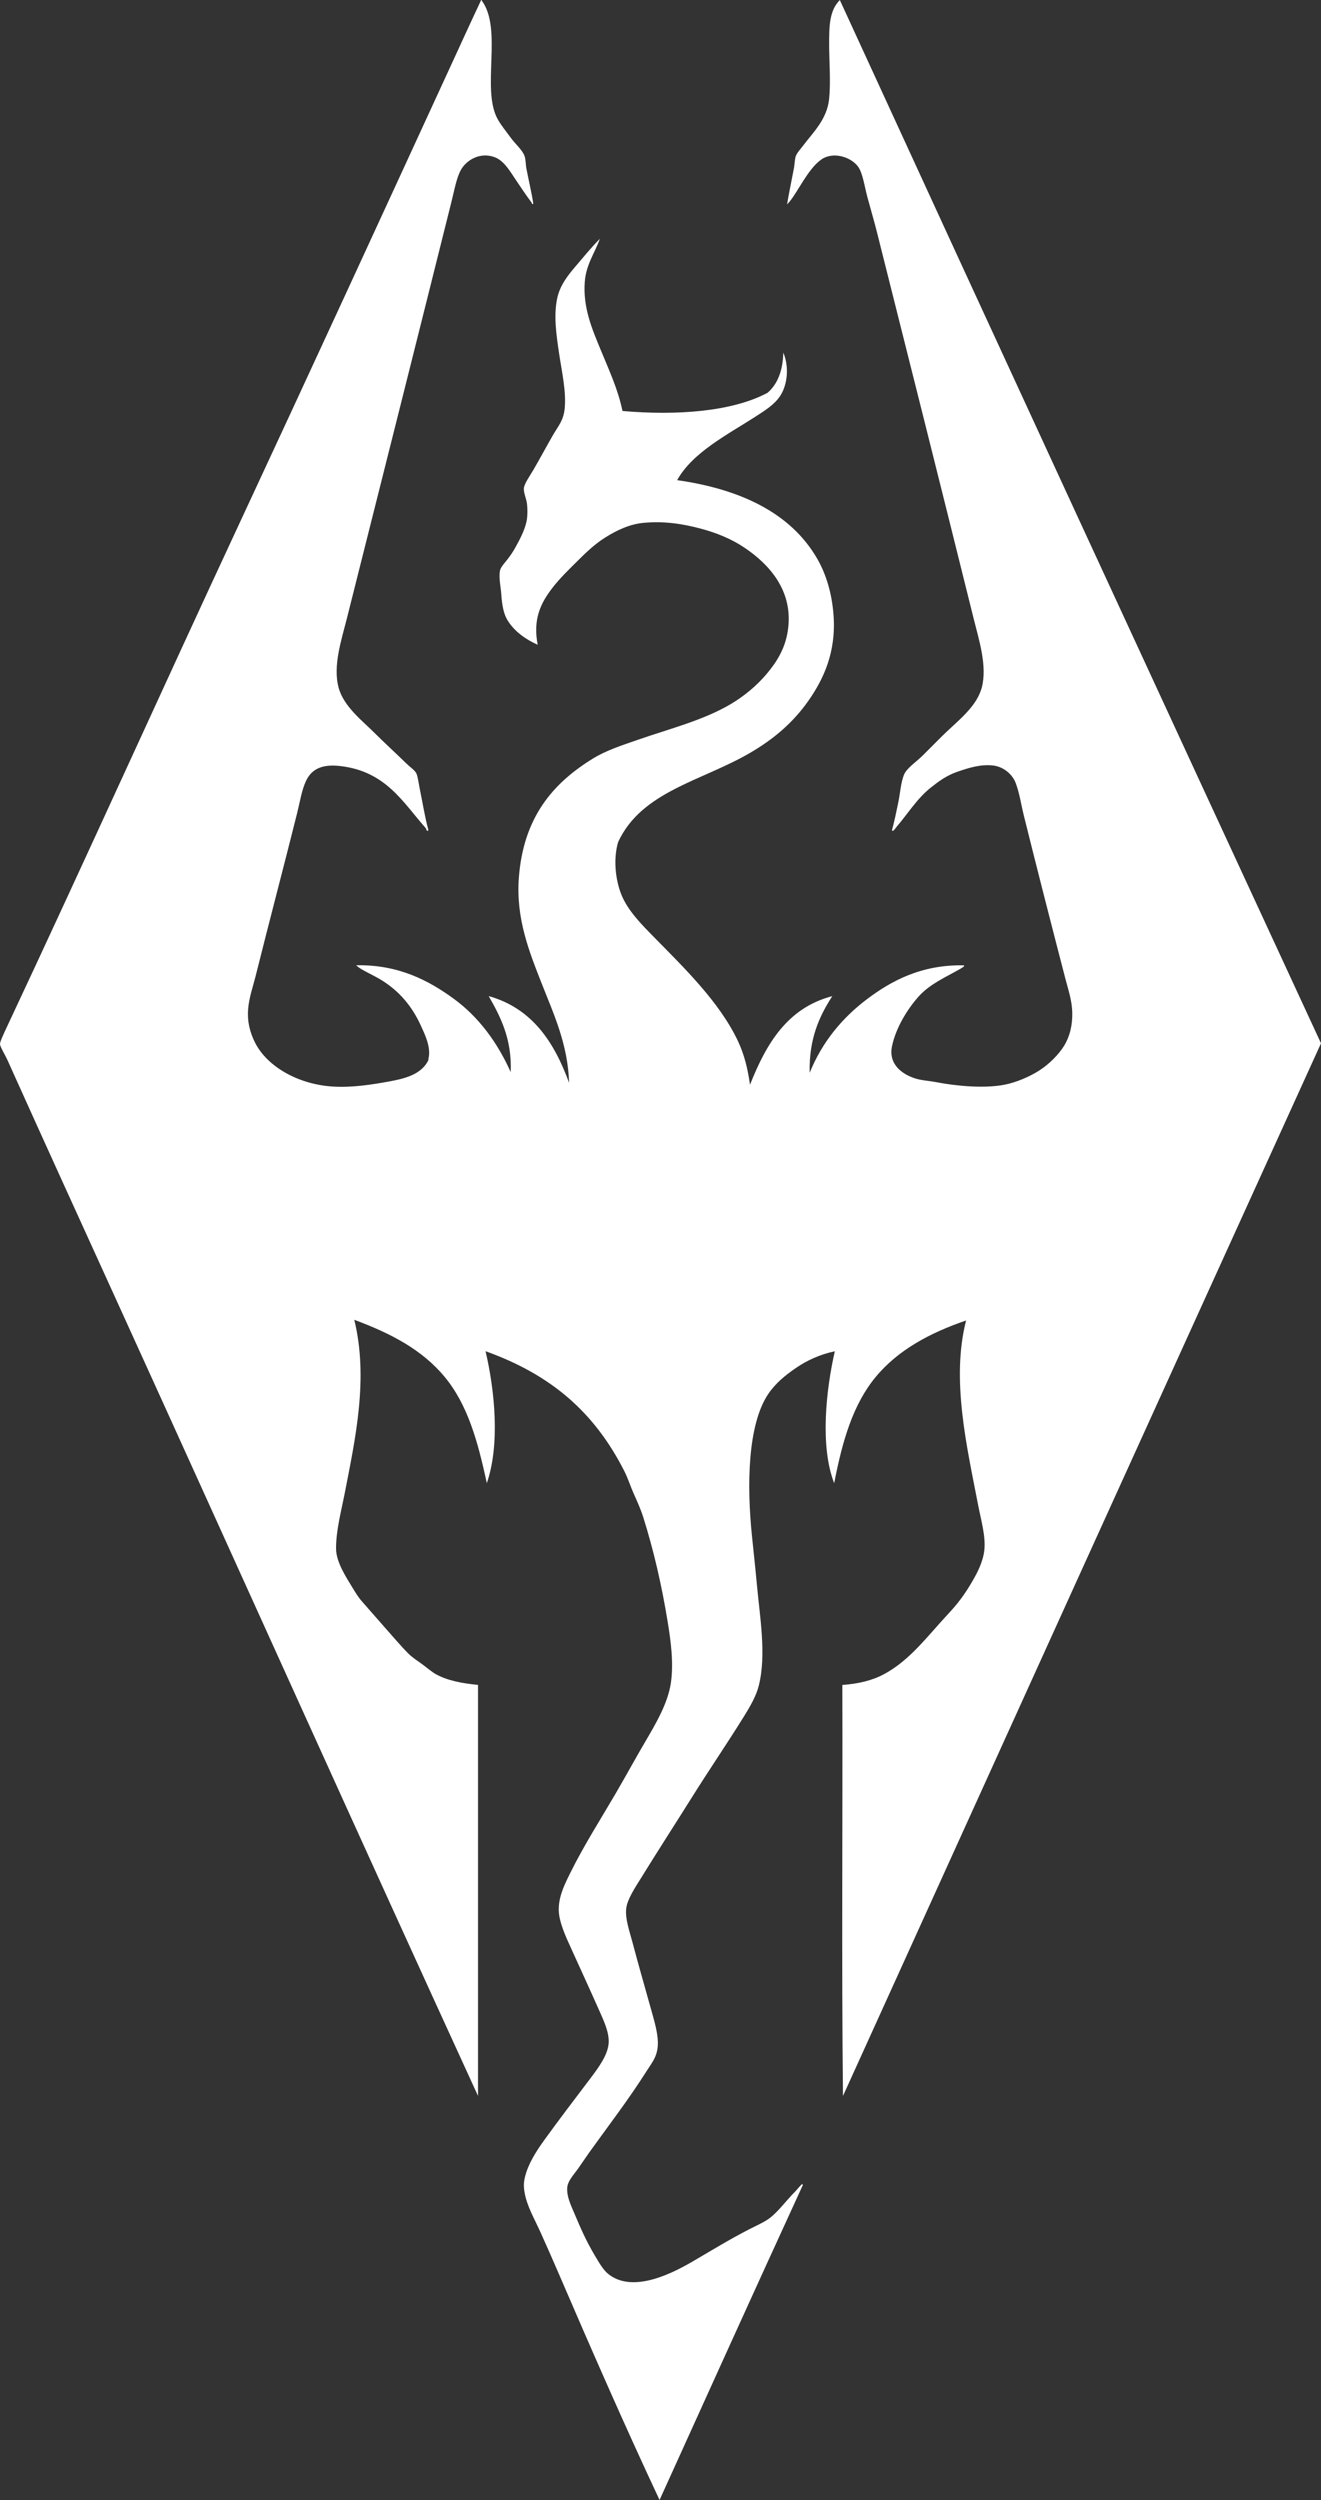 <?xml version="1.0" encoding="utf-8"?>
<!-- Generator: Adobe Illustrator 16.0.4, SVG Export Plug-In . SVG Version: 6.00 Build 0)  -->
<!DOCTYPE svg PUBLIC "-//W3C//DTD SVG 1.1//EN" "http://www.w3.org/Graphics/SVG/1.1/DTD/svg11.dtd">
<svg version="1.1" id="Layer_1" xmlns="http://www.w3.org/2000/svg" xmlns:xlink="http://www.w3.org/1999/xlink" x="0px" y="0px"
	 width="162.663px" height="307.692px" viewBox="0 0.008 162.663 307.692" enable-background="new 0 0.008 162.663 307.692"
	 xml:space="preserve">
<rect x="0" y="0.008" width="162.663" height="307.692" fill="#333333" stroke="none"/>
<path fill="#FFFFFF" d="M65.667,25.064c-0.135,0.194-0.208-0.123-0.231-0.154c-0.614-0.811-1.305-1.844-1.934-2.783
	c-0.75-1.123-1.466-2.371-2.631-2.787c-1.805-0.643-3.444,0.396-4.099,1.548c-0.558,0.985-0.809,2.467-1.16,3.866
	c-4.314,17.273-8.524,33.998-12.917,51.438c-0.653,2.592-1.718,5.756-1.006,8.432c0.625,2.342,2.915,4.074,4.487,5.646
	c1.142,1.143,2.599,2.469,3.867,3.713c0.42,0.412,1.057,0.832,1.237,1.235c0.173,0.388,0.296,1.337,0.388,1.779
	c0.35,1.693,0.656,3.621,1.083,5.183c-0.216,0.271-0.267-0.183-0.31-0.23c-2.829-3.195-4.921-7-10.519-7.658
	c-2.001-0.235-3.484,0.187-4.254,1.855c-0.525,1.139-0.734,2.547-1.083,3.944c-1.627,6.517-3.405,13.23-5.105,20.033
	c-0.333,1.33-0.818,2.668-0.928,4.099c-0.118,1.545,0.233,2.875,0.85,4.102c1.512,2.998,5.376,5.158,9.591,5.414
	c2.421,0.146,4.839-0.248,6.884-0.619c1.913-0.346,4.015-0.852,4.874-2.629c0.019-0.041-0.012-0.111,0-0.154
	c0.373-1.422-0.467-3.086-0.929-4.1c-1.104-2.424-2.672-4.24-4.795-5.568c-0.55-0.346-1.144-0.631-1.702-0.93
	c-0.53-0.283-1.065-0.545-1.47-0.928c5.238-0.104,8.955,1.895,11.99,4.1c3.077,2.234,5.399,5.379,7.038,9.049
	c0.187-4.158-1.361-6.994-2.707-9.358c5.351,1.508,8.064,5.651,9.9,10.676c-0.143-4.781-1.93-8.535-3.403-12.299
	c-1.504-3.845-3.155-7.904-2.784-12.918c0.549-7.433,4.175-11.656,9.127-14.695c1.635-1.004,3.476-1.592,5.569-2.32
	c3.826-1.332,8.052-2.387,11.446-4.41c1.566-0.932,3.121-2.207,4.332-3.635c1.277-1.504,2.281-3.115,2.631-5.26
	c0.827-5.096-2.465-8.393-5.261-10.287c-1.581-1.072-3.407-1.846-5.491-2.397c-2.102-0.556-4.408-0.947-7.039-0.695
	c-1.728,0.166-3.32,0.953-4.64,1.777c-1.32,0.825-2.409,1.868-3.481,2.94c-0.987,0.988-2.14,2.076-3.094,3.326
	c-1.414,1.85-2.386,3.805-1.779,6.961c-1.438-0.646-2.847-1.609-3.713-3.018c-0.48-0.781-0.674-1.818-0.773-3.25
	c-0.061-0.869-0.325-1.992-0.155-2.859c0.084-0.432,0.547-0.906,0.928-1.396c0.37-0.471,0.701-0.983,0.929-1.391
	c0.544-0.969,1.132-2.08,1.391-3.172c0.139-0.58,0.164-1.447,0.079-2.242c-0.075-0.67-0.432-1.354-0.387-1.934
	c0.043-0.562,0.762-1.56,1.159-2.242c0.879-1.521,1.53-2.742,2.397-4.256c0.658-1.146,1.324-1.816,1.471-3.324
	c0.207-2.129-0.363-4.547-0.695-6.807c-0.338-2.295-0.676-4.584-0.233-6.73c0.338-1.643,1.366-2.904,2.321-4.022
	c0.983-1.15,1.924-2.312,2.938-3.324c-0.645,1.789-1.688,3.149-1.856,5.26c-0.256,3.215,0.916,5.877,1.933,8.352
	c1.039,2.529,2.157,4.91,2.707,7.58c6.635,0.576,13.471,0.104,17.868-2.241c1.225-1.068,1.883-2.707,1.935-4.949
	c0.77,1.852,0.476,4.026-0.387,5.336c-0.729,1.104-1.913,1.82-3.171,2.631c-3.365,2.16-7.633,4.344-9.514,7.734
	c7.711,1.098,13.969,3.987,17.248,9.67c1.114,1.93,1.818,4.315,2.011,6.961c0.333,4.567-1.251,7.889-3.094,10.518
	c-1.916,2.732-4.309,4.74-7.193,6.42c-5.968,3.48-13.356,4.729-16.244,10.984c-0.599,2.061-0.341,4.572,0.387,6.42
	c0.799,2.02,2.553,3.76,4.023,5.26c3.66,3.734,8.086,7.984,10.364,12.838c0.756,1.615,1.175,3.291,1.47,5.338
	c1.993-5.02,4.575-9.45,10.133-10.905c-1.598,2.477-2.89,5.26-2.785,9.438c1.53-3.789,4-6.752,7.039-9.049
	c2.974-2.248,6.694-4.277,11.912-4.178c0.261,0.071-0.286,0.358-0.465,0.465c-1.734,0.996-3.644,1.805-5.027,3.324
	c-1.352,1.483-2.851,3.856-3.326,6.188c-0.441,2.166,1.192,3.412,2.862,3.945c0.776,0.248,1.689,0.283,2.629,0.465
	c2.275,0.437,5.773,0.809,8.354,0.309c1.459-0.282,3.117-0.993,4.332-1.778c1.208-0.779,2.376-1.965,3.018-3.017
	c0.698-1.147,1.043-2.52,1.005-4.1c-0.036-1.49-0.503-2.836-0.852-4.176c-1.777-6.847-3.452-13.381-5.104-20.033
	c-0.332-1.338-0.528-2.744-1.006-4.023c-0.416-1.114-1.535-2.021-2.784-2.166c-1.602-0.184-3.155,0.343-4.409,0.775
	c-1.324,0.455-2.307,1.186-3.248,1.932c-1.732,1.375-2.815,3.199-4.255,4.873c-0.093,0.109-0.44,0.666-0.541,0.388
	c0.288-1.033,0.521-2.209,0.773-3.402c0.24-1.133,0.304-2.408,0.696-3.402c0.332-0.842,1.521-1.6,2.32-2.397l2.32-2.32
	c1.508-1.508,3.51-3.01,4.486-4.873c0.127-0.244,0.367-0.783,0.464-1.16c0.695-2.672-0.347-5.854-1.005-8.508
	c-4.021-16.197-7.934-31.777-11.989-47.879c-0.284-1.127-0.705-2.535-1.083-3.945c-0.382-1.428-0.576-2.991-1.16-3.789
	c-0.758-1.039-2.65-1.803-4.176-1.084c-0.351,0.166-0.792,0.548-1.084,0.853c-1.401,1.459-2.495,3.947-3.48,4.873
	c0.238-1.426,0.573-3,0.852-4.486c0.089-0.484,0.084-1.065,0.23-1.469c0.141-0.385,0.598-0.875,0.929-1.316
	c1.179-1.565,2.925-3.203,3.171-5.725c0.209-2.139,0-4.553,0-6.729c0-2.146,0.008-4.116,1.315-5.416
	c19.688,42.869,39.452,85.642,59.249,128.4c-19.639,43.164-39.257,86.363-58.862,129.557c-0.181-16.707-0.025-33.75-0.077-50.584
	c1.994-0.146,3.674-0.551,5.105-1.315c2.735-1.461,4.703-3.832,6.729-6.109c0.504-0.567,1.029-1.135,1.547-1.703
	c1.186-1.301,2.094-2.631,3.018-4.332c0.494-0.912,0.965-2.047,1.082-3.094c0.195-1.746-0.398-3.693-0.773-5.645
	c-1.339-6.994-3.348-15.382-1.469-22.664c-4.416,1.514-8.367,3.608-11.139,6.961c-2.793,3.379-4.099,7.86-5.105,13.069
	c-1.77-4.559-0.998-11.512,0.078-16.239c-1.907,0.409-3.439,1.143-4.719,2.01c-1.394,0.947-2.59,1.926-3.48,3.25
	c-2.574,3.826-2.627,11.348-2.011,17.402c0.206,2.032,0.433,4.075,0.618,6.11c0.353,3.867,1.185,8.572,0.232,12.375
	c-0.32,1.281-1.067,2.564-1.779,3.713c-2.07,3.345-4.322,6.627-6.42,9.979c-2.025,3.231-4.211,6.608-6.341,10.055
	c-0.682,1.098-1.633,2.521-1.78,3.635c-0.17,1.287,0.4,2.836,0.774,4.254c0.707,2.685,1.418,5.119,2.166,7.812
	c0.373,1.344,0.818,2.752,0.927,4.021c0.169,1.957-0.581,2.748-1.392,4.023c-2.257,3.549-4.551,6.512-7.039,9.977
	c-0.408,0.57-0.899,1.322-1.392,2.013c-0.569,0.795-1.257,1.494-1.315,2.319c-0.077,1.103,0.469,2.189,0.851,3.097
	c0.844,1.996,1.479,3.444,2.552,5.258c0.507,0.854,1.028,1.756,1.625,2.242c3.13,2.557,8.282-0.267,10.597-1.623
	c2.242-1.314,4.439-2.654,6.807-3.869c0.799-0.408,1.66-0.787,2.32-1.236c1.111-0.756,2.228-2.305,3.248-3.326
	c0.286-0.284,0.481-0.562,0.773-0.852c-0.052,0.053,0.236-0.316,0.232,0C92.935,281.829,87.08,294.77,81.216,307.7
	c-4.35-9.268-8.419-18.586-12.608-28.309c-0.646-1.5-1.363-3.109-2.088-4.72c-0.728-1.612-1.66-3.182-1.935-4.873
	c-0.122-0.754-0.099-1.231,0.078-1.934c0.393-1.555,1.359-3.076,2.32-4.408c1.924-2.668,3.648-4.908,5.725-7.658
	c1.049-1.389,2.182-2.938,2.243-4.407c0.054-1.332-0.629-2.728-1.238-4.101c-1.167-2.625-2.177-4.819-3.326-7.348
	c-0.573-1.26-1.195-2.584-1.47-3.867c-0.44-2.055,0.471-3.863,1.315-5.57c1.647-3.332,3.783-6.688,5.57-9.745
	c1.229-2.103,2.424-4.3,3.713-6.496c1.191-2.031,2.72-4.591,3.093-7.115c0.361-2.447-0.006-5.166-0.387-7.504
	c-0.758-4.638-1.739-8.853-3.018-12.918c-0.312-0.994-0.742-1.922-1.16-2.861c-0.418-0.941-0.719-1.916-1.16-2.783
	c-3.662-7.221-8.969-11.86-17.094-14.772c1.136,4.844,1.796,11.498,0.155,16.239c-1.112-5.194-2.377-9.68-5.183-13.069
	c-2.785-3.365-6.627-5.357-11.138-7.037c1.771,7.209,0.129,14.641-1.16,21.27c-0.455,2.341-1.082,4.603-1.083,6.884
	c0,1.68,1.275,3.573,2.011,4.797c0.399,0.662,0.744,1.225,1.238,1.778c0.921,1.035,1.83,2.103,2.785,3.173
	c0.927,1.038,1.877,2.178,2.861,3.17c0.478,0.481,1.135,0.901,1.702,1.313c0.607,0.445,1.16,0.935,1.701,1.238
	c1.39,0.777,3.206,1.123,5.182,1.315v50.584c-14.772-32.198-29.395-64.707-44.165-97.147c-4.5-9.887-9.189-20.139-13.767-30.32
	c-0.317-0.705-0.921-1.635-0.928-2.012c-0.006-0.266,0.495-1.332,0.85-2.088c9.687-20.633,19.066-41.441,28.696-62.111
	C38.261,45.586,46.809,27.004,55.457,8.21c1.274-2.768,2.516-5.49,3.791-8.199c0.065-0.014,0.072,0.03,0.077,0.079
	c2.589,3.489-0.068,10.849,1.933,14.541c0.43,0.791,1.074,1.556,1.625,2.32c0.564,0.783,1.42,1.48,1.701,2.244
	c0.166,0.441,0.133,1.021,0.232,1.547C65.069,22.059,65.452,23.68,65.667,25.064"/>
</svg>

